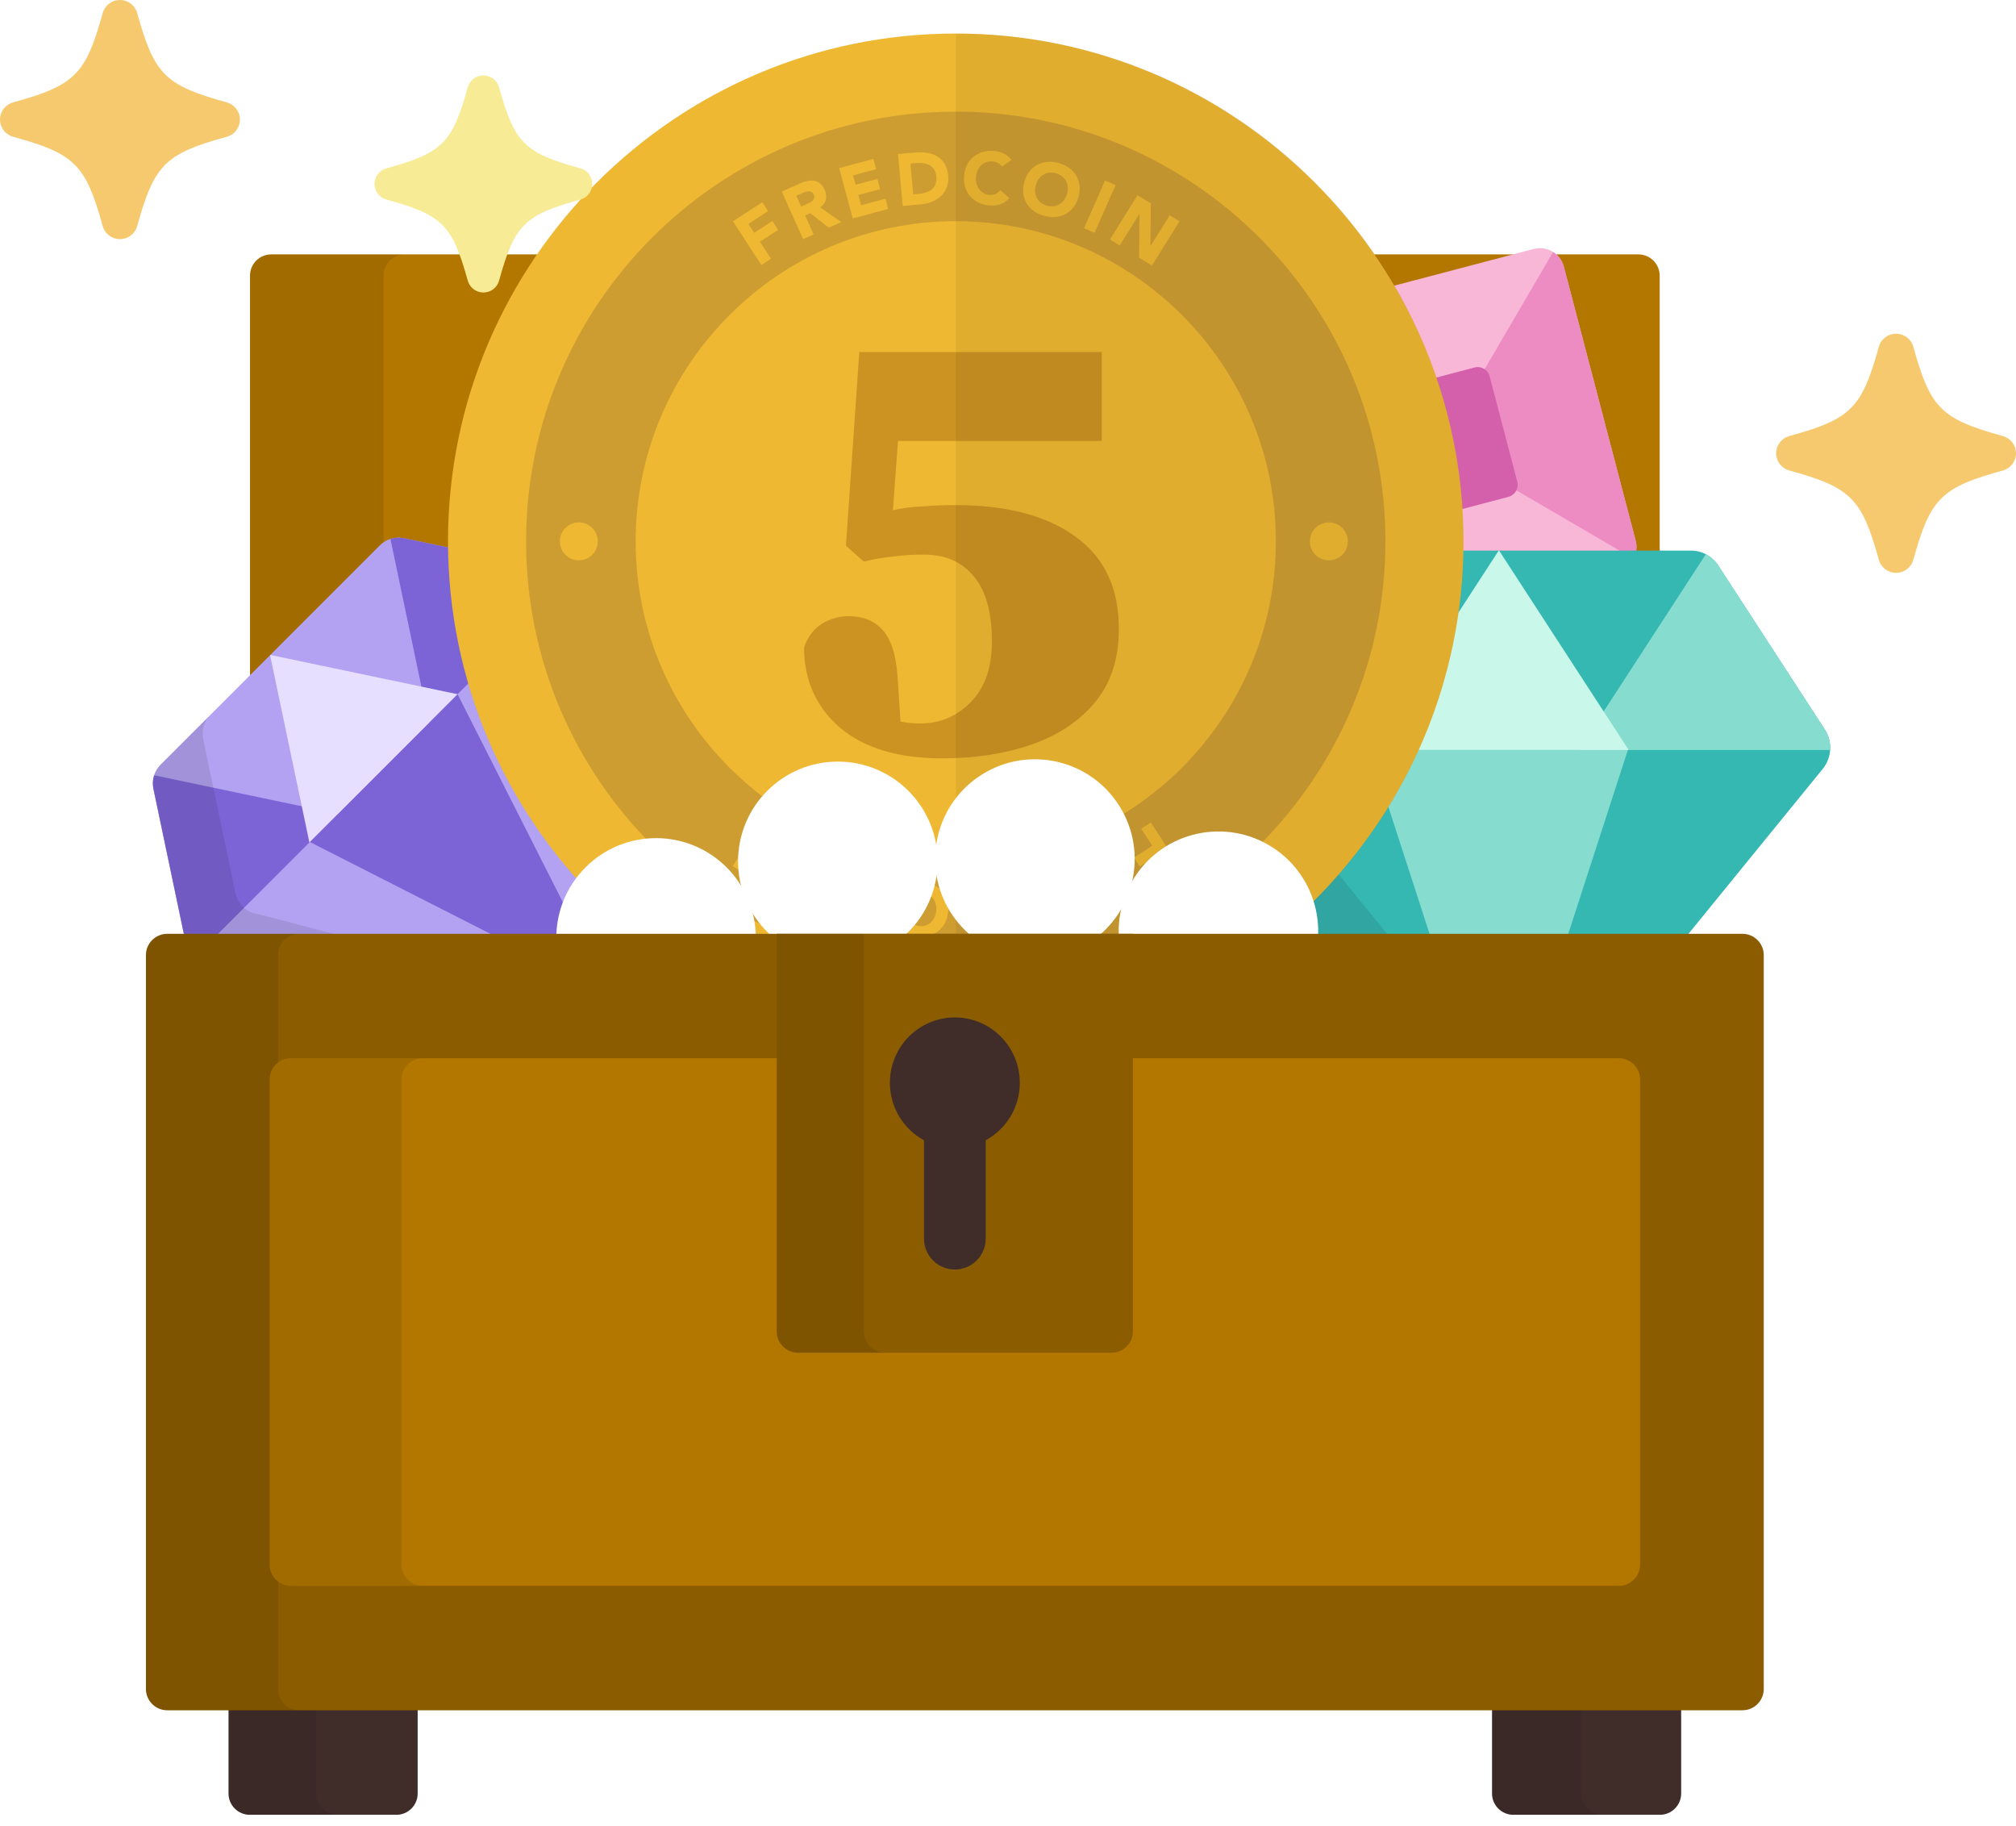 <svg width="180" height="163" viewBox="0 0 180 163" fill="none" xmlns="http://www.w3.org/2000/svg">
<path d="M133.218 148.963V160.112C133.218 161.154 134.07 162.007 135.112 162.007H148.209C149.251 162.007 150.104 161.155 150.104 160.112V148.963H133.218Z" fill="#402D2A"/>
<path d="M20.405 160.112C20.405 161.154 21.258 162.007 22.3 162.007H35.397C36.439 162.007 37.292 161.155 37.292 160.112V148.963H20.405V160.112Z" fill="#402D2A"/>
<path d="M102.221 13.792H68.287C67.246 13.792 66.392 14.645 66.392 15.687V24.593C66.392 25.635 67.245 26.488 68.287 26.488H102.221C103.263 26.488 104.116 25.636 104.116 24.593V15.687C104.116 14.645 103.263 13.792 102.221 13.792Z" fill="#8C5D00"/>
<path opacity="0.1" d="M141.158 160.112V148.963H133.218V160.112C133.218 161.154 134.071 162.007 135.113 162.007H143.053C142.01 162.007 141.158 161.154 141.158 160.112Z" fill="black"/>
<path opacity="0.1" d="M28.231 160.112V148.963H20.405V160.112C20.405 161.154 21.258 162.007 22.3 162.007H30.127C29.084 162.007 28.231 161.154 28.231 160.112Z" fill="black"/>
<path opacity="0.1" d="M74.256 24.593V15.687C74.256 14.645 75.108 13.792 76.151 13.792H68.287C67.246 13.792 66.392 14.645 66.392 15.687V24.593C66.392 25.635 67.245 26.488 68.287 26.488H76.15C75.109 26.488 74.256 25.635 74.256 24.593Z" fill="black"/>
<path d="M148.186 85.212C148.186 86.254 147.334 87.107 146.292 87.107H24.218C23.176 87.107 22.323 86.255 22.323 85.212V24.605C22.323 23.563 23.175 22.71 24.218 22.71H146.291C147.333 22.71 148.186 23.563 148.186 24.605V85.213L148.186 85.212Z" fill="#B37700"/>
<path opacity="0.1" d="M34.242 85.212V24.605C34.242 23.563 35.095 22.71 36.137 22.71H24.218C23.176 22.71 22.323 23.563 22.323 24.605V85.213C22.323 86.255 23.175 87.108 24.218 87.108H36.137C35.095 87.107 34.242 86.255 34.242 85.212Z" fill="black"/>
<path d="M54.416 88.767C53.919 89.264 53.223 89.511 52.52 89.441L18.688 86.06C17.651 85.956 16.797 85.189 16.583 84.168L13.698 70.415C13.534 69.635 13.773 68.827 14.333 68.267L33.917 48.683C34.477 48.123 35.284 47.884 36.065 48.048L49.818 50.933C50.839 51.147 51.606 52.002 51.709 53.038L55.09 86.87C55.161 87.574 54.913 88.269 54.416 88.767Z" fill="#B3A2F1"/>
<path d="M40.855 61.973L51.127 51.7C50.792 51.318 50.338 51.042 49.817 50.933L36.064 48.048C35.657 47.962 35.243 47.989 34.86 48.112L38.303 64.525L30.176 72.653L13.763 69.21C13.64 69.593 13.613 70.006 13.699 70.414L16.584 84.167C16.693 84.688 16.97 85.142 17.352 85.477L27.664 75.164L54.42 88.77L40.855 61.973Z" fill="#7D64D6"/>
<path d="M24.115 58.485L27.623 75.205L40.855 61.973L24.135 58.466L24.115 58.485Z" fill="#E6DFFF"/>
<path opacity="0.1" d="M23.128 81.62C22.091 81.516 21.237 80.748 21.023 79.728L18.138 65.975C17.974 65.195 18.213 64.387 18.773 63.827L14.334 68.267C13.774 68.827 13.534 69.634 13.698 70.415L16.583 84.168C16.797 85.189 17.652 85.957 18.688 86.06L52.52 89.441C53.223 89.511 23.128 81.62 23.128 81.62Z" fill="black"/>
<path d="M118.327 57.18C117.838 56.895 117.459 56.423 117.304 55.833L110.888 31.363C110.739 30.796 110.822 30.193 111.118 29.687C111.413 29.181 111.897 28.813 112.464 28.664L136.929 22.227C137.519 22.072 138.116 22.171 138.605 22.456C139.092 22.741 139.471 23.212 139.626 23.802L146.043 48.273C146.191 48.84 146.109 49.442 145.813 49.948C145.518 50.454 145.033 50.822 144.467 50.972L120.001 57.408C119.411 57.563 118.815 57.465 118.327 57.18Z" fill="#F9B7D7"/>
<path d="M146.043 48.273L139.626 23.802C139.478 23.239 139.124 22.785 138.667 22.497L128.568 39.791L145.848 49.882C146.113 49.39 146.184 48.815 146.043 48.273Z" fill="#EC8CC2"/>
<path d="M110.888 31.363L117.305 55.834C117.448 56.377 117.782 56.819 118.215 57.107L128.284 39.866L111.057 29.805C110.813 30.286 110.751 30.839 110.888 31.363Z" fill="#EC8CC2"/>
<path d="M124.438 46.715C124.193 46.572 124.004 46.337 123.926 46.042L121.457 36.631C121.384 36.347 121.426 36.046 121.573 35.793C121.721 35.54 121.963 35.356 122.245 35.281L131.656 32.806C131.95 32.728 132.249 32.777 132.494 32.92C132.737 33.063 132.927 33.298 133.004 33.593L135.473 43.005C135.546 43.288 135.505 43.59 135.357 43.842C135.209 44.095 134.967 44.279 134.684 44.355L125.274 46.83C124.98 46.907 124.682 46.858 124.438 46.715Z" fill="#D460AC"/>
<path d="M162.931 65.123L153.416 50.483C152.875 49.651 151.96 49.151 150.978 49.151H116.684C115.703 49.151 114.787 49.651 114.247 50.483L104.731 65.123C104.025 66.21 104.1 67.637 104.917 68.641L120.068 87.248H147.593L162.744 68.64C163.561 67.636 163.637 66.209 162.931 65.123Z" fill="#35B7B2"/>
<path d="M114.247 50.482L104.731 65.123C104.371 65.677 104.215 66.32 104.257 66.951H126.715L115.358 49.478C114.915 49.708 114.529 50.048 114.247 50.482Z" fill="#86DDCF"/>
<path d="M162.931 65.123L153.415 50.483C153.133 50.048 152.748 49.708 152.305 49.479L140.947 66.952H163.406C163.447 66.32 163.292 65.677 162.931 65.123Z" fill="#86DDCF"/>
<path opacity="0.1" d="M120.068 87.249H127.003L111.852 68.64C111.034 67.637 110.959 66.21 111.665 65.123L121.181 50.483C121.72 49.651 122.637 49.151 123.618 49.151H116.683C115.702 49.151 114.786 49.651 114.246 50.483L104.73 65.123C104.025 66.21 104.1 67.637 104.917 68.64L120.068 87.249Z" fill="black"/>
<path d="M145.417 66.73H145.274L145.369 66.877L145.417 66.73Z" fill="#86DDCF"/>
<path d="M122.388 66.73H122.245L122.292 66.877L122.388 66.73Z" fill="#86DDCF"/>
<path d="M122.317 66.951L128.896 87.248H138.765L145.345 66.951H122.317Z" fill="#86DDCF"/>
<path d="M133.814 49.151L122.245 66.951H145.417L133.848 49.151H133.814Z" fill="#C9F8EB"/>
<g clip-path="url(#clip0_206_10460)">
<path d="M85.335 93.663C60.337 93.663 40 73.326 40 48.328C40 23.33 60.337 2.993 85.335 2.993C110.333 2.993 130.67 23.33 130.67 48.328C130.67 73.326 110.333 93.663 85.335 93.663Z" fill="#EFB832"/>
<g opacity="0.5">
<path d="M85.335 86.691C64.181 86.691 46.972 69.482 46.972 48.328C46.972 27.174 64.181 9.964 85.335 9.964C106.489 9.964 123.699 27.174 123.699 48.328C123.699 69.482 106.489 86.691 85.335 86.691ZM85.335 19.746C69.575 19.746 56.754 32.568 56.754 48.328C56.754 64.088 69.575 76.909 85.335 76.909C101.095 76.909 113.917 64.088 113.917 48.328C113.917 32.568 101.095 19.746 85.335 19.746Z" fill="#AE8132"/>
</g>
<path d="M51.681 50.021C52.616 50.021 53.374 49.263 53.374 48.328C53.374 47.393 52.616 46.635 51.681 46.635C50.746 46.635 49.988 47.393 49.988 48.328C49.988 49.263 50.746 50.021 51.681 50.021Z" fill="#EFB832"/>
<path d="M118.649 50.021C119.584 50.021 120.342 49.263 120.342 48.328C120.342 47.393 119.584 46.635 118.649 46.635C117.714 46.635 116.956 47.393 116.956 48.328C116.956 49.263 117.714 50.021 118.649 50.021Z" fill="#EFB832"/>
<g filter="url(#filter0_d_206_10460)">
<path d="M99.899 53.967C99.899 56.611 99.2 58.783 97.802 60.483C96.404 62.184 94.515 63.449 92.135 64.28C89.755 65.112 87.092 65.527 84.145 65.527C80.216 65.527 77.175 64.62 75.021 62.807C72.868 60.956 71.791 58.557 71.791 55.61C72.131 54.666 72.66 53.967 73.378 53.513C74.133 53.06 74.927 52.833 75.758 52.833C77.043 52.833 78.044 53.23 78.761 54.023C79.517 54.817 79.97 56.139 80.121 57.99L80.405 62.24C80.934 62.354 81.519 62.41 82.162 62.41C83.937 62.41 85.448 61.768 86.695 60.483C87.942 59.199 88.565 57.404 88.565 55.1C88.565 52.531 88.036 50.604 86.978 49.32C85.921 47.998 84.428 47.336 82.502 47.336C81.557 47.336 80.65 47.393 79.781 47.506C78.95 47.582 78.062 47.733 77.118 47.96L75.531 46.543L76.721 29.259H98.369V37.193H80.178L79.725 43.37C80.594 43.181 81.481 43.067 82.388 43.03C83.333 42.954 84.296 42.916 85.278 42.916C89.887 42.916 93.476 43.861 96.045 45.75C98.614 47.601 99.899 50.34 99.899 53.967Z" fill="#CC9322"/>
</g>
<path d="M65.445 19.756L68.064 18.055L68.579 18.849L66.821 19.991L67.337 20.785L68.963 19.728L69.478 20.522L67.852 21.579L68.841 23.1L67.981 23.659L65.445 19.756Z" fill="#EFB832"/>
<path d="M69.805 17.104L71.449 16.367C71.665 16.271 71.879 16.201 72.09 16.159C72.304 16.112 72.506 16.105 72.694 16.141C72.885 16.171 73.06 16.251 73.22 16.381C73.381 16.506 73.517 16.692 73.628 16.94C73.763 17.24 73.799 17.531 73.739 17.812C73.676 18.09 73.507 18.324 73.232 18.515L75.115 19.825L73.993 20.327L72.345 19.027L71.883 19.234L72.644 20.932L71.708 21.351L69.805 17.104ZM71.528 18.442L72.08 18.195C72.164 18.157 72.251 18.116 72.342 18.071C72.434 18.02 72.512 17.963 72.575 17.901C72.637 17.835 72.677 17.759 72.697 17.674C72.72 17.587 72.706 17.485 72.654 17.369C72.606 17.261 72.545 17.185 72.472 17.141C72.4 17.096 72.322 17.074 72.24 17.072C72.156 17.067 72.067 17.077 71.974 17.105C71.88 17.132 71.792 17.165 71.708 17.202L71.096 17.477L71.528 18.442Z" fill="#EFB832"/>
<path d="M74.928 15.007L77.982 14.187L78.227 15.101L76.164 15.655L76.389 16.493L78.338 15.969L78.584 16.884L76.635 17.407L76.88 18.321L79.058 17.736L79.303 18.651L76.135 19.501L74.928 15.007Z" fill="#EFB832"/>
<path d="M80.179 13.751L81.711 13.612C82.082 13.579 82.437 13.588 82.776 13.641C83.12 13.693 83.424 13.802 83.69 13.967C83.955 14.128 84.174 14.35 84.344 14.634C84.52 14.917 84.627 15.271 84.665 15.694C84.699 16.069 84.657 16.407 84.539 16.709C84.425 17.005 84.257 17.262 84.035 17.48C83.813 17.694 83.549 17.866 83.244 17.994C82.939 18.123 82.614 18.203 82.269 18.235L80.599 18.386L80.179 13.751ZM81.535 17.351L82.065 17.303C82.301 17.281 82.517 17.238 82.713 17.171C82.914 17.105 83.084 17.01 83.222 16.887C83.36 16.761 83.463 16.604 83.529 16.417C83.6 16.226 83.624 16 83.6 15.738C83.579 15.511 83.518 15.318 83.415 15.161C83.317 14.998 83.191 14.868 83.037 14.772C82.883 14.676 82.706 14.611 82.504 14.576C82.307 14.537 82.102 14.527 81.888 14.547L81.285 14.601L81.535 17.351Z" fill="#EFB832"/>
<path d="M89.459 14.866C89.369 14.735 89.253 14.63 89.11 14.552C88.972 14.474 88.806 14.427 88.614 14.41C88.422 14.393 88.24 14.415 88.068 14.474C87.9 14.535 87.749 14.627 87.615 14.752C87.485 14.872 87.378 15.021 87.292 15.199C87.21 15.376 87.16 15.572 87.142 15.786C87.123 16.004 87.138 16.208 87.188 16.397C87.242 16.582 87.322 16.747 87.428 16.893C87.534 17.034 87.663 17.149 87.814 17.237C87.969 17.325 88.138 17.377 88.321 17.393C88.531 17.412 88.72 17.384 88.889 17.311C89.058 17.238 89.202 17.127 89.321 16.979L90.117 17.688C89.896 17.946 89.63 18.128 89.317 18.232C89.004 18.337 88.689 18.375 88.37 18.348C88.008 18.316 87.679 18.23 87.383 18.09C87.087 17.95 86.837 17.765 86.633 17.536C86.429 17.303 86.277 17.03 86.176 16.718C86.08 16.406 86.049 16.065 86.081 15.694C86.113 15.322 86.204 14.992 86.352 14.701C86.505 14.411 86.702 14.171 86.943 13.98C87.184 13.786 87.463 13.645 87.778 13.558C88.094 13.472 88.433 13.444 88.795 13.476C88.926 13.487 89.06 13.512 89.197 13.55C89.34 13.585 89.476 13.634 89.607 13.698C89.742 13.763 89.869 13.844 89.988 13.942C90.107 14.041 90.211 14.158 90.301 14.293L89.459 14.866Z" fill="#EFB832"/>
<path d="M91.459 16.238C91.559 15.879 91.709 15.57 91.908 15.312C92.112 15.055 92.35 14.855 92.621 14.712C92.894 14.566 93.194 14.478 93.52 14.451C93.846 14.424 94.184 14.459 94.535 14.557C94.885 14.654 95.193 14.799 95.457 14.991C95.722 15.183 95.934 15.413 96.091 15.68C96.25 15.943 96.348 16.236 96.385 16.56C96.426 16.886 96.397 17.228 96.297 17.587C96.197 17.945 96.045 18.253 95.841 18.51C95.642 18.769 95.406 18.971 95.133 19.118C94.861 19.261 94.562 19.346 94.236 19.373C93.91 19.401 93.572 19.365 93.221 19.268C92.871 19.17 92.563 19.025 92.298 18.833C92.033 18.641 91.821 18.413 91.663 18.151C91.505 17.884 91.406 17.588 91.364 17.262C91.327 16.938 91.359 16.596 91.459 16.238ZM92.485 16.524C92.426 16.735 92.403 16.938 92.417 17.133C92.437 17.325 92.489 17.503 92.575 17.668C92.662 17.829 92.78 17.969 92.929 18.087C93.082 18.207 93.264 18.297 93.475 18.356C93.686 18.415 93.886 18.432 94.075 18.407C94.268 18.384 94.444 18.326 94.601 18.233C94.76 18.136 94.896 18.01 95.007 17.855C95.124 17.696 95.212 17.512 95.271 17.3C95.329 17.094 95.348 16.892 95.33 16.696C95.316 16.501 95.266 16.323 95.179 16.162C95.093 15.997 94.973 15.855 94.82 15.735C94.671 15.616 94.491 15.527 94.28 15.468C94.069 15.409 93.867 15.392 93.674 15.415C93.485 15.44 93.311 15.501 93.153 15.598C92.995 15.69 92.857 15.816 92.74 15.974C92.628 16.134 92.542 16.317 92.485 16.524Z" fill="#EFB832"/>
<path d="M98.666 16.115L99.605 16.529L97.725 20.787L96.787 20.373L98.666 16.115Z" fill="#EFB832"/>
<path d="M101.567 17.425L102.75 18.163L102.717 21.954L102.728 21.961L104.44 19.217L105.31 19.76L102.847 23.709L101.709 22.999L101.739 19.113L101.728 19.106L99.974 21.917L99.104 21.374L101.567 17.425Z" fill="#EFB832"/>
<path d="M105.288 77.326L102.67 79.027L102.154 78.234L103.913 77.091L103.397 76.297L101.771 77.354L101.255 76.56L102.881 75.504L101.893 73.982L102.752 73.424L105.288 77.326Z" fill="#EFB832"/>
<path d="M100.928 79.978L99.285 80.715C99.069 80.811 98.855 80.881 98.643 80.923C98.429 80.971 98.228 80.977 98.039 80.941C97.848 80.912 97.673 80.832 97.514 80.701C97.353 80.577 97.216 80.391 97.105 80.142C96.971 79.843 96.934 79.552 96.995 79.27C97.058 78.992 97.227 78.758 97.502 78.567L95.618 77.257L96.74 76.755L98.388 78.055L98.85 77.848L98.09 76.15L99.026 75.731L100.928 79.978ZM99.205 78.64L98.653 78.887C98.569 78.925 98.482 78.966 98.392 79.011C98.3 79.062 98.222 79.119 98.158 79.181C98.097 79.247 98.056 79.323 98.037 79.408C98.013 79.496 98.028 79.597 98.08 79.713C98.128 79.821 98.189 79.897 98.261 79.942C98.334 79.986 98.411 80.009 98.494 80.01C98.578 80.016 98.666 80.005 98.76 79.977C98.853 79.95 98.942 79.918 99.026 79.88L99.638 79.606L99.205 78.64Z" fill="#EFB832"/>
<path d="M95.805 82.076L92.752 82.896L92.506 81.982L94.57 81.427L94.344 80.589L92.395 81.113L92.15 80.199L94.099 79.675L93.853 78.761L91.676 79.346L91.43 78.432L94.598 77.581L95.805 82.076Z" fill="#EFB832"/>
<path d="M90.555 83.331L89.023 83.47C88.652 83.504 88.297 83.494 87.958 83.441C87.614 83.389 87.309 83.28 87.044 83.115C86.778 82.954 86.56 82.732 86.389 82.448C86.214 82.165 86.107 81.812 86.068 81.388C86.034 81.013 86.076 80.675 86.194 80.374C86.308 80.077 86.476 79.82 86.698 79.602C86.921 79.388 87.185 79.217 87.49 79.088C87.795 78.959 88.12 78.879 88.465 78.847L90.134 78.696L90.555 83.331ZM89.198 79.731L88.668 79.779C88.433 79.801 88.216 79.845 88.02 79.911C87.819 79.978 87.65 80.072 87.511 80.195C87.373 80.322 87.271 80.478 87.204 80.665C87.133 80.856 87.11 81.083 87.134 81.344C87.154 81.572 87.216 81.764 87.318 81.922C87.416 82.085 87.543 82.214 87.697 82.31C87.85 82.406 88.028 82.471 88.229 82.506C88.426 82.545 88.632 82.555 88.846 82.536L89.448 82.481L89.198 79.731Z" fill="#EFB832"/>
<path d="M81.275 82.216C81.365 82.347 81.481 82.452 81.624 82.53C81.762 82.608 81.927 82.656 82.119 82.672C82.311 82.689 82.493 82.668 82.666 82.608C82.834 82.548 82.985 82.455 83.119 82.331C83.248 82.21 83.356 82.061 83.442 81.884C83.523 81.706 83.573 81.51 83.592 81.296C83.611 81.078 83.596 80.874 83.546 80.685C83.492 80.5 83.412 80.335 83.306 80.189C83.199 80.048 83.071 79.933 82.92 79.845C82.765 79.757 82.596 79.705 82.412 79.689C82.203 79.671 82.013 79.698 81.844 79.771C81.675 79.845 81.531 79.955 81.413 80.103L80.617 79.394C80.837 79.136 81.104 78.955 81.416 78.85C81.729 78.745 82.045 78.707 82.363 78.735C82.726 78.766 83.055 78.852 83.351 78.992C83.646 79.132 83.896 79.317 84.101 79.546C84.305 79.779 84.457 80.052 84.557 80.364C84.653 80.676 84.685 81.018 84.653 81.389C84.62 81.76 84.53 82.091 84.381 82.381C84.228 82.671 84.032 82.912 83.791 83.102C83.549 83.296 83.271 83.437 82.956 83.524C82.64 83.611 82.301 83.638 81.939 83.607C81.808 83.595 81.674 83.57 81.536 83.532C81.394 83.498 81.257 83.448 81.127 83.384C80.992 83.32 80.865 83.238 80.746 83.14C80.626 83.041 80.522 82.925 80.433 82.789L81.275 82.216Z" fill="#EFB832"/>
<path d="M79.275 80.845C79.175 81.203 79.025 81.512 78.825 81.77C78.622 82.027 78.384 82.227 78.112 82.37C77.839 82.517 77.54 82.604 77.214 82.631C76.888 82.659 76.549 82.623 76.199 82.526C75.849 82.428 75.541 82.283 75.276 82.091C75.011 81.899 74.8 81.669 74.642 81.403C74.484 81.14 74.386 80.846 74.349 80.522C74.307 80.197 74.337 79.855 74.437 79.496C74.537 79.137 74.689 78.829 74.892 78.572C75.092 78.314 75.328 78.111 75.601 77.964C75.873 77.822 76.172 77.737 76.498 77.709C76.824 77.682 77.162 77.717 77.513 77.815C77.863 77.912 78.171 78.057 78.435 78.249C78.7 78.442 78.912 78.669 79.071 78.932C79.228 79.198 79.328 79.495 79.369 79.82C79.406 80.144 79.375 80.486 79.275 80.845ZM78.249 80.559C78.308 80.347 78.33 80.144 78.316 79.95C78.297 79.758 78.244 79.579 78.158 79.414C78.071 79.253 77.953 79.114 77.805 78.995C77.651 78.875 77.469 78.785 77.258 78.727C77.047 78.668 76.847 78.65 76.658 78.675C76.465 78.699 76.29 78.757 76.132 78.849C75.973 78.946 75.838 79.072 75.726 79.228C75.609 79.386 75.522 79.571 75.463 79.782C75.405 79.989 75.385 80.19 75.403 80.386C75.417 80.581 75.468 80.759 75.555 80.92C75.641 81.085 75.76 81.227 75.913 81.347C76.062 81.466 76.242 81.555 76.453 81.614C76.664 81.673 76.866 81.69 77.059 81.667C77.248 81.642 77.422 81.582 77.581 81.485C77.739 81.392 77.876 81.267 77.993 81.108C78.106 80.949 78.191 80.765 78.249 80.559Z" fill="#EFB832"/>
<path d="M72.067 80.967L71.129 80.553L73.009 76.295L73.947 76.709L72.067 80.967Z" fill="#EFB832"/>
<path d="M69.166 79.657L67.984 78.919L68.017 75.128L68.005 75.121L66.294 77.865L65.424 77.322L67.887 73.374L69.025 74.083L68.995 77.969L69.006 77.976L70.759 75.165L71.629 75.708L69.166 79.657Z" fill="#EFB832"/>
<path opacity="0.06" d="M85.356 93.62C96.966 93.62 108.575 89.201 117.413 80.364C135.089 62.687 135.089 33.926 117.413 16.25C108.575 7.412 96.966 2.993 85.356 2.993V93.62Z" fill="#040000"/>
</g>
<path d="M58.577 92.638C63.497 92.638 67.485 88.649 67.485 83.729C67.485 78.809 63.497 74.821 58.577 74.821C53.657 74.821 49.669 78.809 49.669 83.729C49.669 88.649 53.657 92.638 58.577 92.638Z" fill="white"/>
<path d="M94.056 67.936C89.222 67.024 84.564 70.202 83.652 75.036C82.739 79.869 85.918 84.527 90.752 85.439C95.585 86.352 100.244 83.174 101.156 78.34C102.068 73.507 98.89 68.848 94.056 67.936Z" fill="white"/>
<path d="M74.806 85.805C79.726 85.805 83.715 81.817 83.715 76.897C83.715 71.977 79.726 67.988 74.806 67.988C69.887 67.988 65.898 71.977 65.898 76.897C65.898 81.817 69.887 85.805 74.806 85.805Z" fill="white"/>
<path d="M113.61 75.642C109.474 72.98 103.962 74.176 101.299 78.313C98.639 82.449 99.834 87.961 103.97 90.622C108.108 93.284 113.618 92.089 116.281 87.952C118.942 83.815 117.747 78.303 113.61 75.642Z" fill="white"/>
<path d="M157.478 150.781C157.478 151.824 156.625 152.676 155.583 152.676H14.926C13.884 152.676 13.031 151.824 13.031 150.781V85.258C13.031 84.216 13.883 83.363 14.926 83.363H155.583C156.625 83.363 157.478 84.216 157.478 85.258V150.781Z" fill="#8C5D00"/>
<path opacity="0.1" d="M24.821 150.781V85.258C24.821 84.216 25.674 83.363 26.716 83.363H14.926C13.884 83.363 13.031 84.216 13.031 85.258V150.781C13.031 151.824 13.883 152.676 14.926 152.676H26.716C25.674 152.676 24.821 151.824 24.821 150.781Z" fill="black"/>
<path d="M25.969 141.568C24.927 141.568 24.074 140.715 24.074 139.673V96.365C24.074 95.323 24.927 94.471 25.969 94.471H144.54C145.582 94.471 146.435 95.323 146.435 96.365V139.673C146.435 140.715 145.582 141.568 144.54 141.568H25.969V141.568Z" fill="#B37700"/>
<path opacity="0.1" d="M35.851 139.673V96.365C35.851 95.323 36.703 94.471 37.746 94.471H25.969C24.927 94.471 24.074 95.323 24.074 96.365V139.673C24.074 140.715 24.927 141.568 25.969 141.568H37.745C36.703 141.568 35.851 140.715 35.851 139.673Z" fill="black"/>
<path d="M69.352 83.363V118.861C69.352 119.903 70.204 120.756 71.247 120.756H99.262C100.304 120.756 101.157 119.904 101.157 118.861V83.363H69.352Z" fill="#8C5D00"/>
<path d="M43.162 26.112C42.508 26.112 41.937 25.677 41.763 25.05C40.384 20.069 39.501 19.19 34.505 17.815C33.875 17.642 33.439 17.071 33.439 16.421C33.439 15.77 33.875 15.2 34.505 15.027C39.501 13.652 40.384 12.773 41.763 7.792C41.937 7.165 42.508 6.731 43.162 6.731C43.815 6.731 44.388 7.165 44.561 7.792C45.94 12.773 46.822 13.652 51.82 15.027C52.449 15.2 52.884 15.77 52.884 16.421C52.884 17.071 52.449 17.642 51.82 17.815C46.822 19.19 45.94 20.069 44.561 25.05C44.388 25.677 43.816 26.112 43.162 26.112Z" fill="#F8EB95"/>
<path d="M178.828 38.928C173.323 37.414 172.352 36.446 170.833 30.959C170.642 30.268 170.012 29.79 169.292 29.79C168.572 29.79 167.942 30.267 167.752 30.959C166.232 36.446 165.26 37.414 159.757 38.928C159.063 39.119 158.582 39.747 158.582 40.464C158.582 41.181 159.064 41.809 159.757 42C165.26 43.515 166.232 44.483 167.752 49.969C167.942 50.66 168.572 51.139 169.292 51.139C170.012 51.139 170.642 50.66 170.833 49.969C172.352 44.482 173.323 43.514 178.828 42C179.521 41.809 180 41.181 180 40.464C180 39.747 179.521 39.12 178.828 38.928Z" fill="#F6C96F"/>
<path d="M20.247 9.138C14.741 7.624 13.771 6.656 12.252 1.169C12.06 0.478 11.43 0 10.711 0C9.99 0 9.361 0.478 9.169 1.169C7.65 6.656 6.678 7.624 1.175 9.138C0.481 9.329 0 9.957 0 10.674C0 11.391 0.481 12.018 1.175 12.21C6.678 13.725 7.65 14.693 9.169 20.179C9.36 20.869 9.989 21.349 10.71 21.349C11.43 21.349 12.06 20.869 12.251 20.179C13.771 14.692 14.741 13.724 20.246 12.21C20.939 12.018 21.418 11.391 21.418 10.674C21.418 9.957 20.939 9.329 20.247 9.138Z" fill="#F6C96F"/>
<path d="M91.054 96.66C91.054 93.438 88.458 90.826 85.254 90.826C82.052 90.826 79.454 93.438 79.454 96.66C79.454 98.879 80.687 100.808 82.499 101.794V110.575C82.499 112.097 83.733 113.33 85.254 113.33C86.776 113.33 88.009 112.097 88.009 110.575V101.794C89.822 100.808 91.054 98.879 91.054 96.66Z" fill="#402D2A"/>
<path opacity="0.1" d="M69.352 83.363V118.861C69.352 119.903 70.204 120.756 71.247 120.756H79.037C77.995 120.756 77.142 119.904 77.142 118.861V83.363H69.352Z" fill="black"/>
<defs>
<filter id="filter0_d_206_10460" x="71.791" y="29.259" width="28.108" height="38.441" filterUnits="userSpaceOnUse" color-interpolation-filters="sRGB">
<feFlood flood-opacity="0" result="BackgroundImageFix"/>
<feColorMatrix in="SourceAlpha" type="matrix" values="0 0 0 0 0 0 0 0 0 0 0 0 0 0 0 0 0 0 127 0" result="hardAlpha"/>
<feOffset dy="2.173"/>
<feComposite in2="hardAlpha" operator="out"/>
<feColorMatrix type="matrix" values="0 0 0 0 0.949 0 0 0 0 0.776 0 0 0 0 0.357 0 0 0 1 0"/>
<feBlend mode="normal" in2="BackgroundImageFix" result="effect1_dropShadow_206_10460"/>
<feBlend mode="normal" in="SourceGraphic" in2="effect1_dropShadow_206_10460" result="shape"/>
</filter>
<clipPath id="clip0_206_10460">
<rect width="90.67" height="90.67" fill="white" transform="translate(40 2.993)"/>
</clipPath>
</defs>
</svg>
